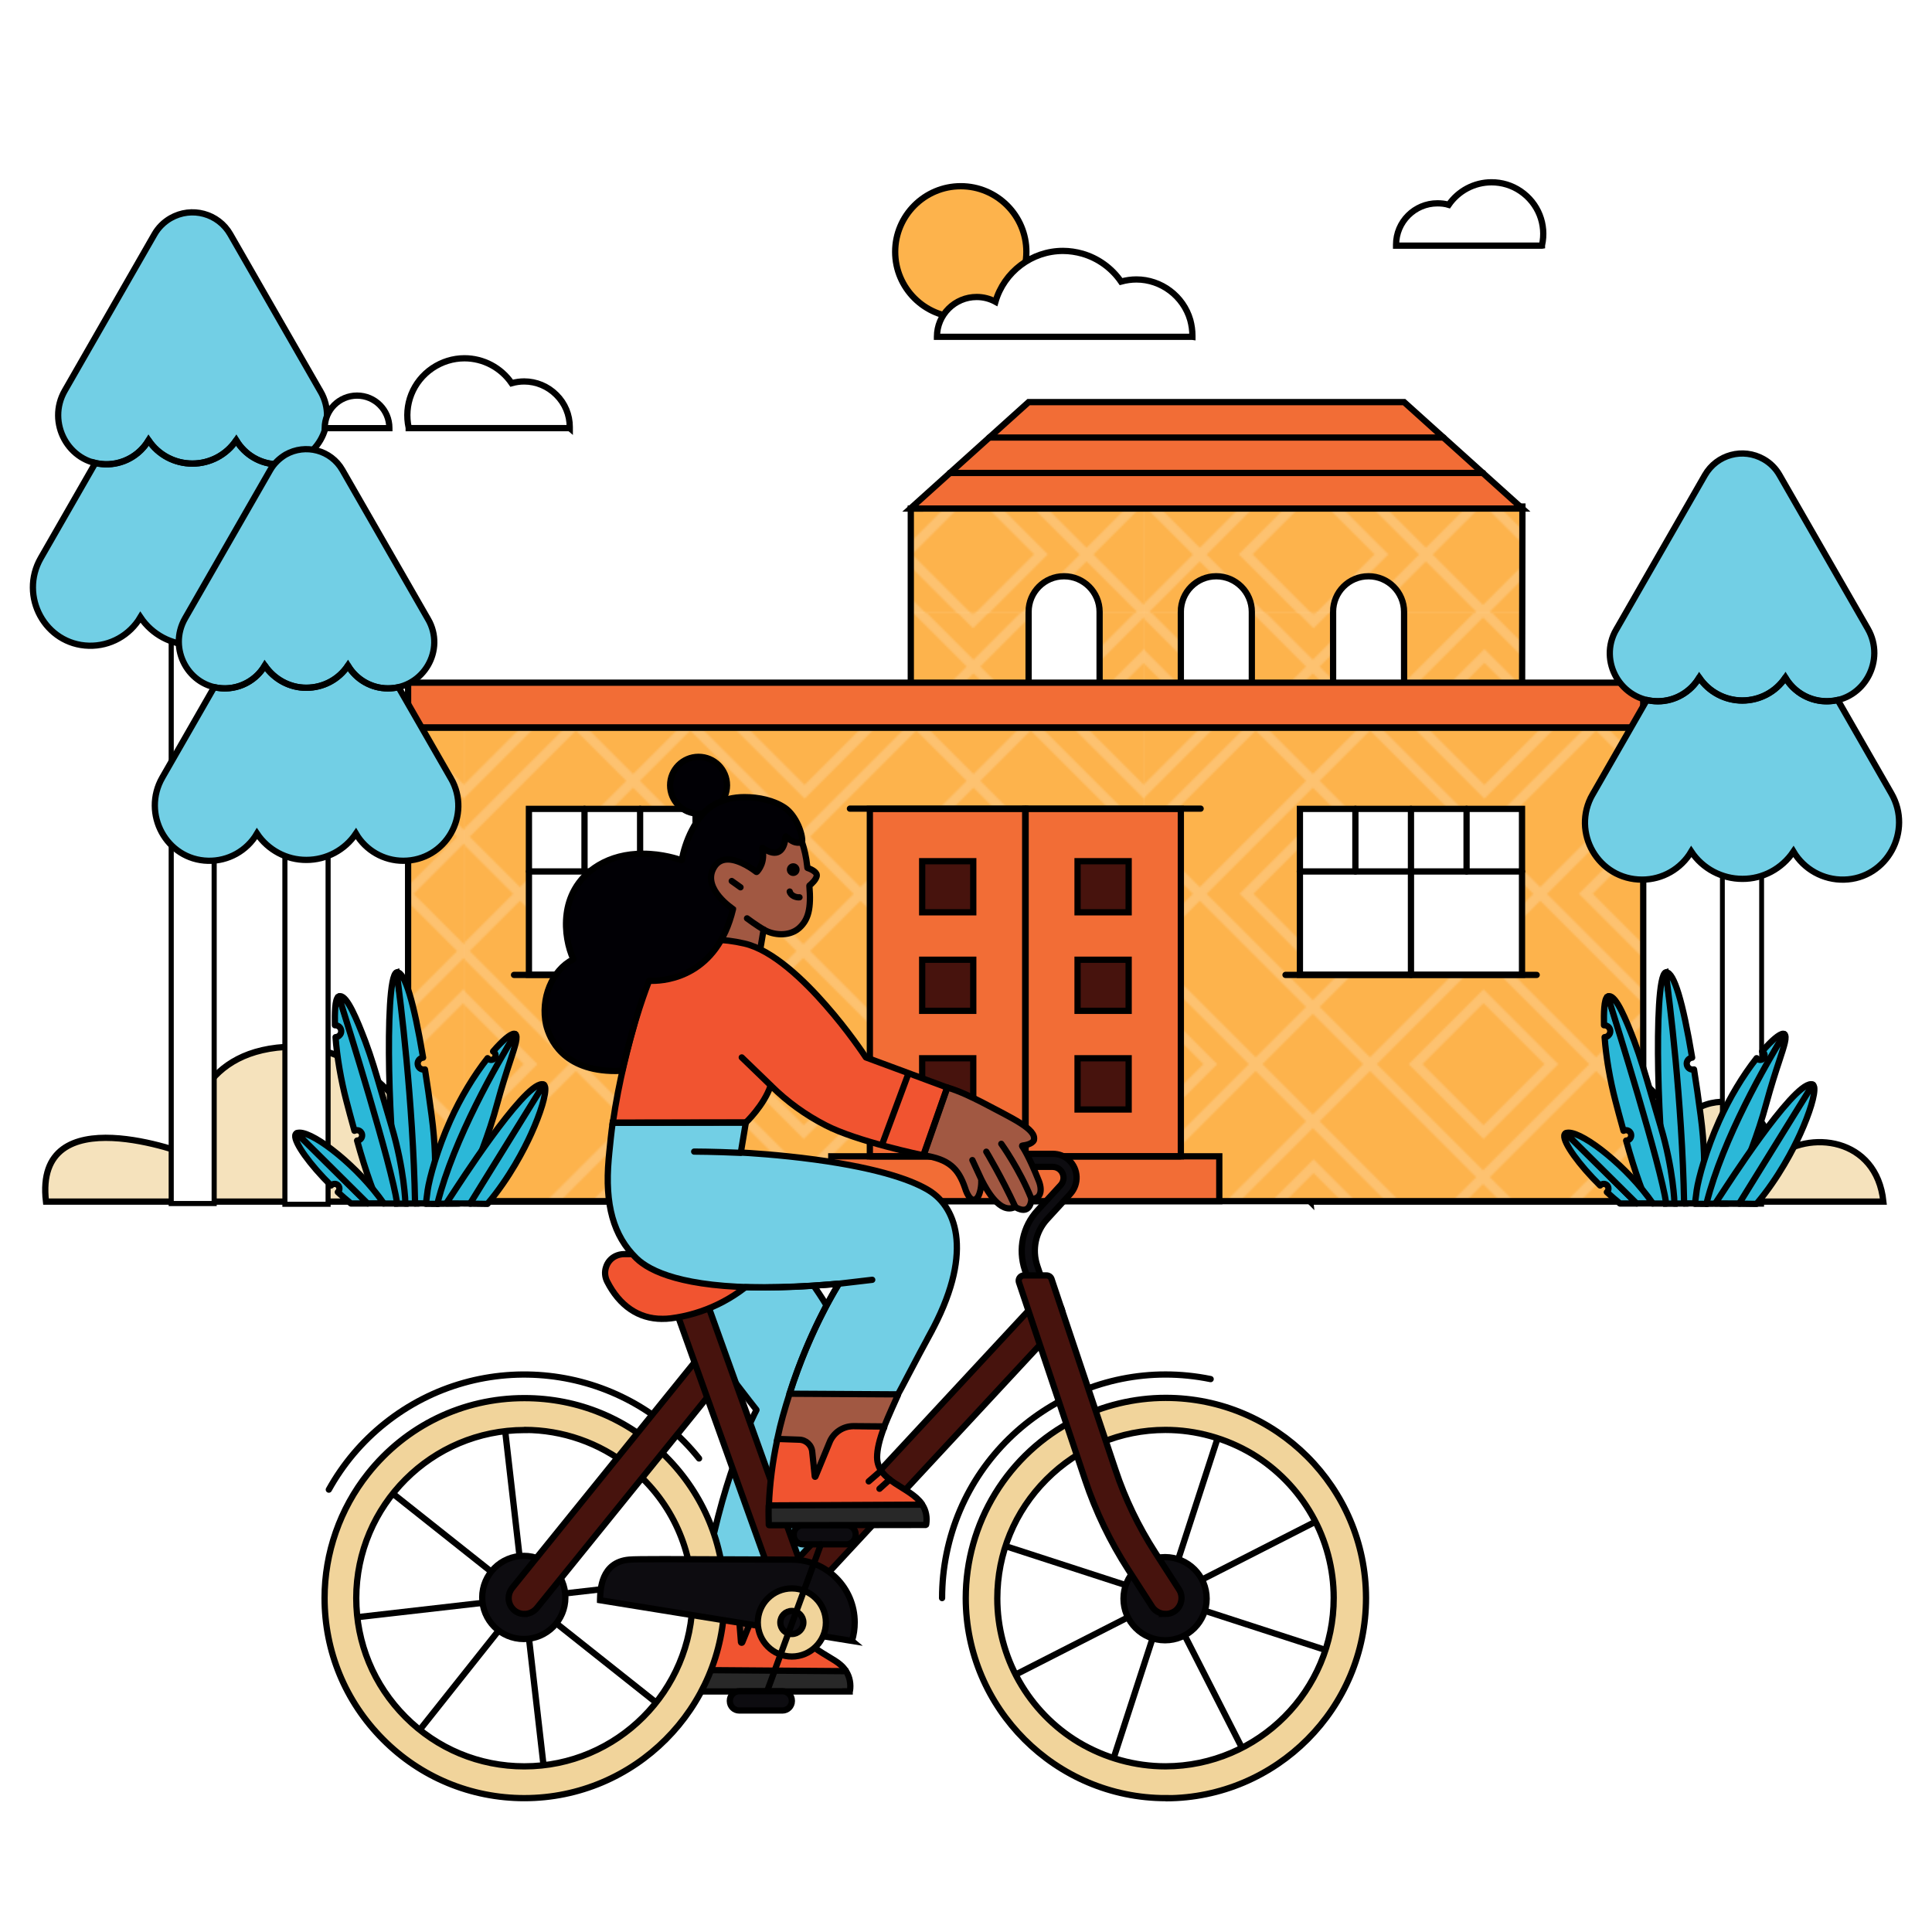 <?xml version="1.0" encoding="UTF-8"?>
<svg xmlns="http://www.w3.org/2000/svg" xmlns:xlink="http://www.w3.org/1999/xlink" id="Layer_1" viewBox="0 0 1080 1080">
  <defs>
    <style>.cls-1,.cls-2{fill:none;}.cls-3{fill:url(#Yellow_Pattern_Swatch_11);}.cls-3,.cls-4,.cls-5,.cls-6,.cls-7,.cls-8,.cls-9,.cls-10,.cls-11,.cls-12,.cls-13,.cls-14,.cls-15,.cls-16,.cls-17,.cls-18,.cls-19,.cls-2,.cls-20{stroke:#000;}.cls-3,.cls-4,.cls-5,.cls-6,.cls-7,.cls-8,.cls-9,.cls-10,.cls-11,.cls-12,.cls-13,.cls-14,.cls-15,.cls-16,.cls-19,.cls-2{stroke-width:3.5px;}.cls-4,.cls-21,.cls-17,.cls-18,.cls-20{fill:#fff;}.cls-5{fill:#f5e2bc;}.cls-6{fill:#f26d36;}.cls-7{fill:#f1d49b;}.cls-8{fill:#f15430;}.cls-9,.cls-22{fill:#fdb34c;}.cls-10{fill:#72cfe5;}.cls-11{fill:#a15842;}.cls-12{fill:#0d0c10;}.cls-13{fill:#282828;}.cls-14{fill:#47130d;}.cls-15,.cls-19{fill:#2bb8d8;}.cls-16{fill:#010005;}.cls-23{opacity:.2;}.cls-17{stroke-width:2.86px;}.cls-18{stroke-width:2.84px;}.cls-19,.cls-2{stroke-linejoin:round;}.cls-2{stroke-linecap:round;}.cls-20{stroke-width:2.7px;}</style>
    <pattern id="Yellow_Pattern_Swatch_11" x="0" y="0" width="379.96" height="379.96" patternTransform="translate(3300 -1177.12)" patternUnits="userSpaceOnUse" viewBox="0 0 379.96 379.96">
      <rect class="cls-1" y="0" width="379.96" height="379.96"></rect>
      <rect class="cls-22" y="0" width="379.96" height="379.96"></rect>
      <g class="cls-23">
        <polygon class="cls-1" points="157.07 350.94 128.05 379.96 184.31 379.96 185.2 379.07 157.07 350.94"></polygon>
        <polygon class="cls-1" points="0 320.27 0 373.97 26.85 347.12 0 320.27"></polygon>
        <polygon class="cls-1" points="2.54 379.07 3.43 379.96 59.69 379.96 30.67 350.94 2.54 379.07"></polygon>
        <polygon class="cls-1" points="94.27 312.89 60.18 346.99 93.15 379.96 95.38 379.96 128.36 346.99 94.27 312.89"></polygon>
        <polygon class="cls-1" points="0 193.88 0 211.53 40.45 251.99 0 292.44 0 310.06 58.09 251.97 0 193.88"></polygon>
        <polygon class="cls-1" points="192.84 379.07 193.73 379.96 249.99 379.96 220.98 350.94 192.84 379.07"></polygon>
        <polygon class="cls-1" points="283.92 312.89 249.83 346.98 282.8 379.96 285.03 379.96 318.01 346.98 283.92 312.89"></polygon>
        <polygon class="cls-1" points="90.05 93.62 61.92 65.49 2.54 124.87 30.67 153 90.05 93.62"></polygon>
        <polygon class="cls-1" points="122 61.67 93.87 33.54 65.74 61.67 93.87 89.8 122 61.67"></polygon>
        <polygon class="cls-1" points="160.89 347.12 189.02 375.25 217.15 347.12 189.02 318.99 160.89 347.12"></polygon>
        <polygon class="cls-1" points="90.05 220.02 30.67 160.64 2.54 188.77 61.92 248.15 90.05 220.02"></polygon>
        <polygon class="cls-1" points="125.82 255.79 97.69 283.92 157.07 343.3 185.2 315.17 125.82 255.79"></polygon>
        <polygon class="cls-1" points="0 129.97 0 183.67 26.85 156.82 0 129.97"></polygon>
        <polygon class="cls-1" points="157.07 153 185.2 124.87 125.82 65.49 97.69 93.62 157.07 153"></polygon>
        <polygon class="cls-1" points="0 3.57 0 20.81 40.94 61.76 0 102.7 0 119.76 58.09 61.67 0 3.57"></polygon>
        <polygon class="cls-1" points="93.87 223.84 65.74 251.97 93.87 280.1 122 251.97 93.87 223.84"></polygon>
        <polygon class="cls-1" points="2.54 315.17 30.67 343.3 90.05 283.92 61.92 255.79 2.54 315.17"></polygon>
        <polygon class="cls-1" points="0 219.26 0 284.71 32.72 251.99 0 219.26"></polygon>
        <polygon class="cls-1" points="223.35 251.99 189.26 217.9 155.17 251.99 189.26 286.08 223.35 251.99"></polygon>
        <path class="cls-1" d="m284.17,216.19l-59.37-59.37,59.37-59.37,59.37,59.37-59.37,59.37Zm-41.59-59.44l41.82,41.82,41.82-41.82-41.82-41.82-41.82,41.82Z"></path>
        <polygon class="cls-1" points="0 28.54 0 94.97 33.21 61.76 0 28.54"></polygon>
        <polygon class="cls-1" points="347.37 153 375.5 124.87 316.13 65.49 288 93.62 347.37 153"></polygon>
        <path class="cls-1" d="m93.87,97.44l59.37,59.37-59.37,59.37-59.37-59.37,59.37-59.37Zm.88,17.49l-41.82,41.82,41.82,41.82,41.82-41.82-41.82-41.82Z"></path>
        <polygon class="cls-1" points="217.15 156.82 189.02 128.69 160.89 156.82 189.02 184.95 217.15 156.82"></polygon>
        <polygon class="cls-1" points="280.35 220.02 220.98 160.64 192.84 188.77 252.22 248.15 280.35 220.02"></polygon>
        <path class="cls-1" d="m189.02,311.34l-59.37-59.37,59.37-59.37,59.37,59.37-59.37,59.37Zm-41.58-59.36l41.82,41.82,41.82-41.82-41.82-41.82-41.82,41.82Z"></path>
        <polygon class="cls-1" points="318.5 156.75 284.41 122.66 250.32 156.75 284.41 190.84 318.5 156.75"></polygon>
        <polygon class="cls-1" points="94.76 190.84 128.85 156.75 94.76 122.66 60.66 156.75 94.76 190.84"></polygon>
        <polygon class="cls-1" points="284.17 287.75 224.8 347.12 257.64 379.96 275.07 379.96 242.1 346.98 283.92 305.16 325.74 346.98 292.76 379.96 310.71 379.96 343.55 347.12 284.17 287.75"></polygon>
        <polygon class="cls-1" points="288 220.02 316.13 248.15 375.5 188.77 347.37 160.64 288 220.02"></polygon>
        <polygon class="cls-1" points="347.37 350.94 318.35 379.96 374.62 379.96 375.5 379.07 347.37 350.94"></polygon>
        <polygon class="cls-1" points="223.84 61.76 189.75 27.67 155.66 61.76 189.75 95.85 223.84 61.76"></polygon>
        <path class="cls-1" d="m189.02,121.04l-59.37-59.37L189.02,2.29l59.37,59.37-59.37,59.37Zm-41.09-59.29l41.82,41.82,41.82-41.82-41.82-41.82-41.82,41.82Z"></path>
        <polygon class="cls-1" points="220.98 153 280.35 93.62 252.22 65.49 192.84 124.87 220.98 153"></polygon>
        <polygon class="cls-1" points="185.2 188.77 157.07 160.64 97.69 220.02 125.82 248.15 185.2 188.77"></polygon>
        <polygon class="cls-1" points="312.3 61.67 284.17 33.54 256.04 61.67 284.17 89.8 312.3 61.67"></polygon>
        <polygon class="cls-1" points="93.87 287.75 34.5 347.12 67.33 379.96 85.42 379.96 52.45 346.99 94.27 305.17 136.09 346.99 103.11 379.96 120.41 379.96 153.25 347.12 93.87 287.75"></polygon>
        <polygon class="cls-1" points="319.95 251.97 379.32 311.34 379.96 310.71 379.96 292.76 378.92 293.81 337.1 251.99 378.92 210.17 379.96 211.21 379.96 193.23 379.32 192.6 319.95 251.97"></polygon>
        <polygon class="cls-1" points="344.83 251.99 378.92 286.08 379.96 285.03 379.96 218.94 378.92 217.9 344.83 251.99"></polygon>
        <polygon class="cls-1" points="351.19 156.82 379.32 184.95 379.96 184.31 379.96 129.32 379.32 128.69 351.19 156.82"></polygon>
        <polygon class="cls-1" points="316.13 255.79 288 283.92 347.37 343.3 375.5 315.17 316.13 255.79"></polygon>
        <polygon class="cls-1" points="284.17 223.84 256.04 251.97 284.17 280.1 312.3 251.97 284.17 223.84"></polygon>
        <polygon class="cls-1" points="310.06 0 292.26 0 283.92 8.34 275.58 0 258.28 0 284.17 25.89 310.06 0"></polygon>
        <polygon class="cls-1" points="316.13 57.85 373.97 0 317.71 0 288 29.72 316.13 57.85"></polygon>
        <polygon class="cls-1" points="345.32 61.76 379.41 95.85 379.96 95.29 379.96 28.22 379.41 27.66 345.32 61.76"></polygon>
        <polygon class="cls-1" points="319.95 61.67 379.32 121.04 379.96 120.41 379.96 103.02 379.41 103.57 337.59 61.76 379.41 19.94 379.96 20.49 379.96 2.93 379.32 2.29 319.95 61.67"></polygon>
        <polygon class="cls-1" points="284.53 0 283.31 0 283.92 .61 284.53 0"></polygon>
        <polygon class="cls-1" points="192.84 315.17 220.98 343.3 280.35 283.92 252.22 255.79 192.84 315.17"></polygon>
        <polygon class="cls-1" points="280.35 29.72 250.63 0 194.37 0 252.22 57.85 280.35 29.72"></polygon>
        <polygon class="cls-1" points="90.05 29.72 60.33 0 4.07 0 61.92 57.85 90.05 29.72"></polygon>
        <polygon class="cls-1" points="351.19 347.12 379.32 375.25 379.96 374.62 379.96 319.63 379.32 318.99 351.19 347.12"></polygon>
        <polygon class="cls-1" points="94.88 0 93.65 0 94.27 .61 94.88 0"></polygon>
        <polygon class="cls-1" points="119.76 0 102.61 0 94.27 8.34 85.92 0 67.98 0 93.87 25.89 119.76 0"></polygon>
        <polygon class="cls-1" points="125.82 57.85 183.67 0 127.41 0 97.69 29.72 125.82 57.85"></polygon>
        <path class="cls-21" d="m379.96,379.96h-5.34l.88-.88-28.13-28.13-29.02,29.02h-7.65l32.84-32.84-59.37-59.37-59.37,59.37,32.84,32.84h-7.65l-29.02-29.02-28.13,28.13.88.88h-9.41l.88-.88-28.13-28.13-29.02,29.02h-7.65l32.84-32.84-59.37-59.37-59.37,59.37,32.84,32.84h-7.65l-29.02-29.02-28.13,28.13.88.88H0v-5.99l26.85-26.85L0,320.27v-10.21l58.09-58.09L0,193.88v-10.21l26.85-26.85L0,129.97v-10.2l58.09-58.09L0,3.57V0h4.07l57.85,57.85,28.13-28.13L60.33,0h7.65l25.89,25.89L119.76,0h7.65l-29.72,29.72,28.13,28.13L183.67,0h10.7l57.85,57.85,28.13-28.13L250.63,0h7.65l25.89,25.89L310.06,0h7.65l-29.72,29.72,28.13,28.13L373.97,0h5.99v2.93l-.64-.64-59.37,59.37,59.37,59.37.64-.64v8.92l-.64-.64-28.13,28.13,28.13,28.13.64-.64v8.92l-.64-.64-59.37,59.37,59.37,59.37.64-.64v8.92l-.64-.64-28.13,28.13,28.13,28.13.64-.64v5.34Zm-32.59-219.32l-59.37,59.37,28.13,28.13,59.37-59.37-28.13-28.13Zm-249.68,59.37l28.13,28.13,59.37-59.37-28.13-28.13-59.37,59.37Zm55.55-63.2l-59.37-59.37-59.37,59.37,59.37,59.37,59.37-59.37Zm35.78,28.13l28.13-28.13-28.13-28.13-28.13,28.13,28.13,28.13Zm-59.37,67.02l59.37,59.37,59.37-59.37-59.37-59.37-59.37,59.37Zm122.57-3.82l28.13-28.13-59.37-59.37-28.13,28.13,59.37,59.37Zm31.95-31.95l59.37-59.37-59.37-59.37-59.37,59.37,59.37,59.37Zm3.82-122.57l59.37,59.37,28.13-28.13-59.37-59.37-28.13,28.13Zm-31.95-31.95l28.13,28.13,28.13-28.13-28.13-28.13-28.13,28.13Zm-63.2,63.2l28.13,28.13,59.37-59.37-28.13-28.13-59.37,59.37Zm-63.2-63.2l59.37,59.37,59.37-59.37L189.02,2.29l-59.37,59.37Zm-3.82,3.82l-28.13,28.13,59.37,59.37,28.13-28.13-59.37-59.37Zm-60.08-3.82l28.13,28.13,28.13-28.13-28.13-28.13-28.13,28.13Zm-35.07,91.33l59.37-59.37-28.13-28.13L2.54,124.87l28.13,28.13Zm31.24,95.15l28.13-28.13-59.37-59.37-28.13,28.13,59.37,59.37Zm28.13,35.78l-28.13-28.13L2.54,315.17l28.13,28.13,59.37-59.37Zm31.95-31.95l-28.13-28.13-28.13,28.13,28.13,28.13,28.13-28.13Zm63.2,63.2l-59.37-59.37-28.13,28.13,59.37,59.37,28.13-28.13Zm31.95,31.95l-28.13-28.13-28.13,28.13,28.13,28.13,28.13-28.13Zm63.2-63.2l-28.13-28.13-59.37,59.37,28.13,28.13,59.37-59.37Zm31.95-31.95l-28.13-28.13-28.13,28.13,28.13,28.13,28.13-28.13Zm35.07,91.33l28.13-28.13-59.37-59.37-28.13,28.13,59.37,59.37Z"></path>
        <polygon class="cls-21" points="102.61 0 94.88 0 94.27 .61 93.65 0 85.92 0 94.27 8.34 102.61 0"></polygon>
        <polygon class="cls-21" points="292.26 0 284.53 0 283.92 .61 283.31 0 275.58 0 283.92 8.34 292.26 0"></polygon>
        <polygon class="cls-21" points="94.27 305.17 52.45 346.99 85.42 379.96 93.15 379.96 60.18 346.99 94.27 312.89 128.36 346.99 95.38 379.96 103.11 379.96 136.09 346.99 94.27 305.17"></polygon>
        <polygon class="cls-21" points="283.92 305.16 242.1 346.98 275.07 379.96 282.8 379.96 249.83 346.98 283.92 312.89 318.01 346.98 285.03 379.96 292.76 379.96 325.74 346.98 283.92 305.16"></polygon>
        <path class="cls-21" d="m52.94,156.75l41.82-41.82,41.82,41.82-41.82,41.82-41.82-41.82Zm41.82-34.09l-34.09,34.09,34.09,34.09,34.09-34.09-34.09-34.09Z"></path>
        <path class="cls-21" d="m284.41,198.57l-41.82-41.82,41.82-41.82,41.82,41.82-41.82,41.82Zm-34.09-41.82l34.09,34.09,34.09-34.09-34.09-34.09-34.09,34.09Z"></path>
        <polygon class="cls-21" points="0 211.53 0 219.26 32.72 251.99 0 284.71 0 292.44 40.45 251.99 0 211.53"></polygon>
        <path class="cls-21" d="m189.26,293.81l-41.82-41.82,41.82-41.82,41.82,41.82-41.82,41.82Zm-34.09-41.82l34.09,34.09,34.09-34.09-34.09-34.09-34.09,34.09Z"></path>
        <polygon class="cls-21" points="337.1 251.99 378.92 293.81 379.96 292.76 379.96 285.03 378.92 286.08 344.83 251.99 378.92 217.9 379.96 218.94 379.96 211.21 378.92 210.17 337.1 251.99"></polygon>
        <polygon class="cls-21" points="0 20.81 0 28.54 33.21 61.76 0 94.97 0 102.7 40.94 61.76 0 20.81"></polygon>
        <path class="cls-21" d="m189.75,103.58l-41.82-41.82,41.82-41.82,41.82,41.82-41.82,41.82Zm-34.09-41.82l34.09,34.09,34.09-34.09-34.09-34.09-34.09,34.09Z"></path>
        <polygon class="cls-21" points="337.59 61.76 379.41 103.57 379.96 103.02 379.96 95.29 379.41 95.85 345.32 61.76 379.41 27.66 379.96 28.22 379.96 20.49 379.41 19.94 337.59 61.76"></polygon>
      </g>
    </pattern>
  </defs>
  <path class="cls-5" d="m732.42,671.71c-7.03-59.9,79.61-26.23,79.61-26.23-1-19.97,7.17-59.71,58.57-60.38,41.37-.53,68.17,43.04,68.17,43.04,11.63-14.57,29.8-14.8,39.54-7.53,12.23,9.13,13.63,26.67,13.63,26.67,19.1-15.97,57.14-11.54,60.88,24.43h-320.4Z"></path>
  <path class="cls-5" d="m25.7,671.71c-7.03-59.9,79.61-26.23,79.61-26.23-1-19.97,7.17-59.71,58.57-60.38,41.37-.53,68.17,43.04,68.17,43.04,11.63-14.57,29.8-14.8,39.54-7.53,12.23,9.13,13.63,26.67,13.63,26.67,19.1-15.97,57.14-11.54,60.88,24.43H25.7Z"></path>
  <path class="cls-17" d="m119.72,323.18h-24.01v349.6h24.01v-349.6Z"></path>
  <path class="cls-10" d="m192.64,312.54l-59.91-104.35c-11.2-19.46-39.26-19.46-50.39,0l-59.56,103.79c-12.18,21.28,2.38,48.36,26.95,48.99,11.83.28,22.75-5.81,28.77-15.96,6.51,9.73,17.43,15.54,29.05,15.47,11.62,0,22.61-5.81,29.05-15.47,5.81,9.87,16.45,15.96,27.93,15.96,24.92,0,40.59-26.88,28.14-48.43Z"></path>
  <path class="cls-10" d="m179.14,218.76l-50.39-87.77c-6.72-11.76-21.63-15.75-33.38-9.03-3.78,2.17-6.93,5.32-9.03,9.03l-50.11,87.35c-10.29,17.85,1.96,40.73,22.61,41.22,9.87.28,19.18-4.9,24.22-13.44,5.46,8.19,14.63,13.02,24.5,13.02s19.04-4.9,24.5-13.02c4.9,8.26,13.79,13.44,23.45,13.44,21,0,34.08-22.61,23.66-40.8Z"></path>
  <path class="cls-2" d="m51.55,258.3c12.04,3.71,25.06-1.4,31.5-12.18,5.46,8.19,14.63,13.02,24.5,13.02s19.04-4.9,24.5-13.02c4.9,8.26,13.79,13.44,23.45,13.44,2.17,0,4.2-.21,6.3-.7"></path>
  <path class="cls-9" d="m537.08,177.43c20.23,0,36.67-16.45,36.67-36.67s-16.45-36.67-36.67-36.67-36.67,16.45-36.67,36.67c0,20.23,16.45,36.67,36.67,36.67Z"></path>
  <path class="cls-4" d="m666.56,188.28v-.7c0-2.94-.42-5.81-1.19-8.68-3.85-13.37-16.24-22.68-30.1-22.68-2.94,0-5.74.42-8.61,1.19-5.18-7.56-12.88-13.09-21.63-15.61-3.5-.98-7.14-1.54-10.85-1.54-17.36,0-32.89,11.69-37.72,28.42-3.22-1.75-6.79-2.66-10.5-2.66-12.25,0-22.19,9.94-22.19,22.19v.07h142.78Z"></path>
  <path class="cls-4" d="m318.5,239.34v-.63c0-6.79-2.66-13.23-7.49-17.99-4.76-4.76-11.2-7.49-17.99-7.49-2.38,0-4.76.35-7,.98-5.95-8.68-15.82-13.93-26.39-13.93-6.44,0-12.6,1.96-17.92,5.53-10.92,7.42-16.1,20.51-13.23,33.38v.14h90.01Z"></path>
  <path class="cls-4" d="m217.65,239.34v-.14c0-9.94-8.05-18.06-18.06-18.06s-18.06,8.12-18.06,18.06v.14h36.11Z"></path>
  <path class="cls-4" d="m861.97,137.32v-.14c2.66-11.69-2.1-23.59-11.97-30.31-4.83-3.29-10.43-4.97-16.24-4.97-9.59,0-18.55,4.76-23.94,12.6-2.03-.63-4.2-.84-6.3-.84-12.74,0-23.1,10.36-23.1,23.1v.56h81.54Z"></path>
  <path class="cls-3" d="m509.14,406.75h341.69l.21-123.6-341.9,1.12v122.48Z"></path>
  <path class="cls-4" d="m575,342.01v64.74h39.68v-64.74c0-10.92-8.89-19.88-19.88-19.88s-19.81,8.89-19.81,19.88Z"></path>
  <path class="cls-4" d="m660.1,342.01v64.74h39.68v-64.74c0-10.92-8.89-19.88-19.88-19.88s-19.81,8.89-19.81,19.88Z"></path>
  <path class="cls-4" d="m745.21,342.01v64.74h39.68v-64.74c0-10.92-8.89-19.88-19.88-19.88s-19.81,8.89-19.81,19.88Z"></path>
  <path class="cls-6" d="m508.93,284.27l66.07-59.49h209.9l66.07,59.49h-342.04Z"></path>
  <path class="cls-3" d="m918.57,671.45H228.13v-282.83h690.44v282.83Z"></path>
  <path class="cls-4" d="m419.83,544.91h-124.16v-92.74h124.16v92.74Z"></path>
  <path class="cls-6" d="m918.57,406.68H228.13v-25.06h690.44v25.06Z"></path>
  <path class="cls-6" d="m681.59,671.45h-216.9v-25.06h216.9v25.06Z"></path>
  <path class="cls-6" d="m573.18,646.39h-86.93v-194.22h86.93v194.22h0Z"></path>
  <path class="cls-14" d="m544.06,509.98h-28.56v-28.56h28.56v28.56Z"></path>
  <path class="cls-14" d="m544.06,565.06h-28.56v-28.56h28.56v28.56Z"></path>
  <path class="cls-14" d="m544.06,620.21h-28.56v-28.63h28.56v28.63Z"></path>
  <path class="cls-6" d="m660.1,646.39h-86.93v-194.22h86.93v194.22Z"></path>
  <path class="cls-14" d="m630.92,509.98h-28.56v-28.56h28.56v28.56Z"></path>
  <path class="cls-14" d="m630.92,565.06h-28.56v-28.56h28.56v28.56Z"></path>
  <path class="cls-14" d="m630.92,620.21h-28.56v-28.63h28.56v28.63Z"></path>
  <path class="cls-2" d="m419.97,487.16h-124.23"></path>
  <path class="cls-2" d="m357.82,544.98v-92.81"></path>
  <path class="cls-2" d="m388.82,487.16v-34.99"></path>
  <path class="cls-2" d="m326.74,487.16v-34.99"></path>
  <path class="cls-2" d="m573.32,646.39v-194.22"></path>
  <path class="cls-2" d="m918.57,406.75H228.13"></path>
  <path class="cls-2" d="m851.03,284.27h-342.11"></path>
  <path class="cls-2" d="m427.81,544.98h-140.47"></path>
  <path class="cls-2" d="m659.82,646.39h-173.29"></path>
  <path class="cls-2" d="m671.16,452.03h-196.04"></path>
  <path class="cls-2" d="m829.06,264.39h-298.15"></path>
  <path class="cls-2" d="m806.94,244.58h-253.92"></path>
  <path class="cls-4" d="m850.82,544.91h-124.16v-92.74h124.16v92.74Z"></path>
  <path class="cls-2" d="m850.82,487.16h-124.23"></path>
  <path class="cls-2" d="m788.74,544.98v-92.81"></path>
  <path class="cls-2" d="m819.82,487.16v-34.99"></path>
  <path class="cls-2" d="m757.67,487.16v-34.99"></path>
  <path class="cls-2" d="m859.01,544.98h-140.4"></path>
  <path class="cls-20" d="m962.82,430.4h21.94v242.79h-21.94v-242.79Z"></path>
  <path class="cls-10" d="m890.3,444.05l58.86-102.6c10.99-19.18,38.63-19.18,49.55,0l58.58,102.11c11.97,20.86-2.31,47.59-26.46,48.15-11.62.28-22.4-5.74-28.28-15.68-6.44,9.59-17.15,15.33-28.56,15.26-11.48,0-22.26-5.74-28.56-15.26-5.74,9.73-16.17,15.68-27.44,15.68-24.57.07-39.89-26.39-27.72-47.66Z"></path>
  <path class="cls-10" d="m903.52,351.88l49.55-86.3c6.65-11.55,21.28-15.47,32.82-8.89,3.71,2.1,6.79,5.18,8.89,8.89l49.34,85.88c10.08,17.57-1.96,40.03-22.26,40.59-9.73.28-18.83-4.83-23.8-13.23-5.32,8.05-14.42,12.81-24.08,12.81s-18.69-4.83-24.08-12.81c-4.83,8.12-13.58,13.23-23.1,13.23-20.65-.07-33.59-22.33-23.31-40.17Z"></path>
  <path class="cls-2" d="m1027.55,391.21c-11.55,2.8-23.52-2.24-29.54-12.46-5.39,8.05-14.42,12.81-24.08,12.81s-18.69-4.83-24.08-12.81c-4.83,8.12-13.58,13.23-23.1,13.23-2.1,0-4.13-.21-6.16-.7"></path>
  <path class="cls-18" d="m183.41,389.08h-24.15v284.12h24.15v-284.12Z"></path>
  <path class="cls-10" d="m252.06,435.13l-56.9-99.03c-10.57-18.48-37.3-18.48-47.87,0l-56.55,98.54c-11.62,20.23,2.24,45.98,25.55,46.54,11.2.28,21.7-5.53,27.37-15.19,6.16,9.17,16.52,14.77,27.65,14.7,11.13,0,21.49-5.53,27.65-14.7,5.53,9.45,15.61,15.19,26.46,15.19,23.66,0,38.42-25.48,26.67-46.05Z"></path>
  <path class="cls-10" d="m239.26,346.1l-47.87-83.36c-6.37-11.13-20.58-14.91-31.71-8.61-3.5,2.1-6.58,5.04-8.61,8.61l-47.59,82.87c-9.8,17.01,1.89,38.63,21.49,39.19,9.45.21,18.27-4.62,23.03-12.74,5.25,7.7,13.93,12.46,23.24,12.39,9.38,0,18.06-4.62,23.24-12.39,4.62,7.84,13.16,12.74,22.33,12.74,19.88,0,32.41-21.49,22.47-38.7Z"></path>
  <path class="cls-2" d="m119.72,384.11c11.06,2.66,22.54-2.31,28.35-12.04,5.25,7.7,13.93,12.46,23.24,12.39,9.38,0,18.13-4.62,23.24-12.39,4.62,7.84,13.16,12.74,22.26,12.74,1.96,0,4.06-.21,5.95-.63"></path>
  <path class="cls-15" d="m223.42,672.15c-3.29-14.21-5.39-47.59-5.88-73.7-.49-25.69.35-53.54,4.2-54.87,2.1,15.82,11.55,71.88,14.49,128.71l-2.38.49h-7.28l-3.15-.63Z"></path>
  <path class="cls-19" d="m232.03,672.78c-1.12-57.39-8.19-113.38-10.29-129.2.07-.07.21-.07.28-.07,4.34.14,9.24,16.24,14.49,47.73-.14,0-.28.07-.42.07-1.82.42-2.94,2.24-2.52,3.99.35,1.54,1.68,2.59,3.22,2.59.28,0,.49-.07.77-.07,1.26,7.84,2.45,16.24,3.71,25.76,2.17,16.17,2.17,28.84,1.82,36.67-.35,8.47-1.96,11.41-4.9,12.53l-2.59-.07h-3.57v.07Z"></path>
  <path class="cls-19" d="m211.66,671.59c-1.26-.14-7.35-16.87-12.04-34.01.49,0,.98-.14,1.33-.35,1.4-.77,1.89-2.59,1.12-3.99-.49-.91-1.47-1.47-2.52-1.47-.49,0-.98.14-1.4.35-1.96-7.14-3.5-12.67-4.55-16.87-2.94-11.2-5.25-24.43-6.02-35.48.91-.07,1.75-.42,2.31-1.12.63-.63.91-1.54.84-2.38-.07-1.75-1.54-3.15-3.36-3.15h-.14c-.14-6.72,0-14.56,1.89-15.89.14-.07.21-.14.35-.21,5.25,15.47,30.03,94.35,33.03,115.62l-.49.14h-7.7l-2.66-1.19Z"></path>
  <path class="cls-15" d="m222.02,672.78c-3.08-21.42-27.72-100.15-32.61-115.76.21-.14.49-.14.77-.14,3.92,0,9.24,12.74,14,25.2,3.43,9.17,5.81,17.22,9.73,30.66,1.47,4.9,3.08,10.5,5.04,17.08,7.14,24.01,7.7,42.83,7.7,43.04h-4.62v-.07h0Z"></path>
  <path class="cls-19" d="m196.2,672.78c-2.45-1.96-4.9-4.13-7.35-6.37.07-.07.14-.21.28-.28.91-1.12.77-2.8-.35-3.71-.49-.42-1.05-.63-1.68-.63-.77,0-1.54.35-2.03.91-11.76-11.55-20.51-23.8-20.02-27.93.07-.56.28-.98.7-1.19.07-.07.14-.07.21-.07l39.61,39.26h-9.38Z"></path>
  <path class="cls-19" d="m205.23,672.5l-39.33-39.05c.42-.21.91-.28,1.54-.28,8.68,0,32.96,19.18,47.1,39.54h-9.03v-.07l-.28-.14Z"></path>
  <path class="cls-19" d="m239.03,665.5c1.05-7,5.39-22.96,12.67-39.12,5.67-12.6,13.02-24.92,20.86-34.85.21.28.56.49.84.7.35.14.77.28,1.12.28.98,0,1.82-.56,2.24-1.4.28-.63.35-1.26.14-1.89s-.63-1.12-1.26-1.47c5.25-6.09,9.73-9.87,11.76-9.87.21,0,.35.07.56.14.07.07.14.07.21.14-10.01,16.31-33.38,58.3-41.92,94.14l-1.47.7-6.72-.07.98-7.42Z"></path>
  <path class="cls-19" d="m244.56,672.64c9.17-36.32,33.45-78.25,43.46-94.56,1.75,1.26.07,6.23-2.87,15.19-2.03,6.09-4.48,13.72-7.14,23.45-4.69,17.57-11.62,34.57-16.66,45.77-.42-.21-.84-.28-1.33-.28-1.26,0-2.38.7-2.87,1.82-.35.77-.42,1.68-.07,2.45.28.84.91,1.47,1.68,1.82-1.33,2.8-2.17,4.48-2.17,4.48l-12.04.14v-.28h0Z"></path>
  <path class="cls-19" d="m253.52,666.55c.98-1.4,38.7-60.47,49.48-60.47.35,0,.7.07.98.21l-37.93,64.95-2.94,1.54-13.65-.07,4.06-6.16Z"></path>
  <path class="cls-19" d="m303.91,606.36l.14.07c.35.21.56.7.7,1.33.63,3.92-2.52,14.42-7.84,26.11-3.78,8.33-12.04,24.5-24.43,39.12l-9.73-.14,41.15-66.49Z"></path>
  <path class="cls-15" d="m932.83,672.15c-3.29-14.21-5.39-47.59-5.88-73.7-.49-25.69.35-53.54,4.2-54.87,2.1,15.82,11.55,71.88,14.49,128.71l-2.38.49h-7.28l-3.15-.63Z"></path>
  <path class="cls-19" d="m941.44,672.78c-1.12-57.39-8.19-113.38-10.29-129.2.07-.07.21-.07.28-.07,4.34.14,9.24,16.24,14.49,47.73-.14,0-.28.07-.42.07-1.82.42-2.94,2.24-2.52,3.99.35,1.54,1.68,2.59,3.22,2.59.28,0,.49-.07.77-.07,1.26,7.84,2.45,16.24,3.71,25.76,2.17,16.17,2.17,28.84,1.82,36.67-.35,8.47-1.96,11.41-4.9,12.53l-2.59-.07h-3.57v.07Z"></path>
  <path class="cls-19" d="m921.07,671.59c-1.26-.14-7.35-16.87-12.04-34.01.49,0,.98-.14,1.33-.35,1.4-.77,1.89-2.59,1.12-3.99-.49-.91-1.47-1.47-2.52-1.47-.49,0-.98.14-1.4.35-1.96-7.14-3.5-12.67-4.55-16.87-2.94-11.2-5.25-24.43-6.02-35.48.91-.07,1.75-.42,2.31-1.12.63-.63.91-1.54.84-2.38-.07-1.75-1.54-3.15-3.36-3.15h-.14c-.14-6.72,0-14.56,1.89-15.89.14-.07.21-.14.35-.21,5.25,15.47,30.03,94.35,33.03,115.62l-.49.14h-7.7l-2.66-1.19Z"></path>
  <path class="cls-15" d="m931.43,672.78c-3.08-21.42-27.72-100.15-32.61-115.76.21-.14.49-.14.77-.14,3.92,0,9.24,12.74,14,25.2,3.43,9.17,5.81,17.22,9.73,30.66,1.47,4.9,3.08,10.5,5.04,17.08,7.14,24.01,7.7,42.83,7.7,43.04h-4.62v-.07h0Z"></path>
  <path class="cls-19" d="m905.6,672.78c-2.45-1.96-4.9-4.13-7.35-6.37.07-.07.14-.21.28-.28.91-1.12.77-2.8-.35-3.71-.49-.42-1.05-.63-1.68-.63-.77,0-1.54.35-2.03.91-11.76-11.55-20.51-23.8-20.02-27.93.07-.56.28-.98.7-1.19.07-.07.14-.07.21-.07l39.61,39.26h-9.38Z"></path>
  <path class="cls-19" d="m914.63,672.5l-39.33-39.05c.42-.21.91-.28,1.54-.28,8.68,0,32.96,19.18,47.1,39.54h-9.03v-.07l-.28-.14Z"></path>
  <path class="cls-19" d="m948.44,665.5c1.05-7,5.39-22.96,12.67-39.12,5.67-12.6,13.02-24.92,20.86-34.85.21.28.56.49.84.7.35.14.77.28,1.12.28.98,0,1.82-.56,2.24-1.4.28-.63.35-1.26.14-1.89s-.63-1.12-1.26-1.47c5.25-6.09,9.73-9.87,11.76-9.87.21,0,.35.07.56.14.07.07.14.07.21.14-10.01,16.31-33.38,58.3-41.92,94.14l-1.47.7-6.72-.07.98-7.42Z"></path>
  <path class="cls-19" d="m953.96,672.64c9.17-36.32,33.45-78.25,43.46-94.56,1.75,1.26.07,6.23-2.87,15.19-2.03,6.09-4.48,13.72-7.14,23.45-4.69,17.57-11.62,34.57-16.66,45.77-.42-.21-.84-.28-1.33-.28-1.26,0-2.38.7-2.87,1.82-.35.77-.42,1.68-.07,2.45.28.84.91,1.47,1.68,1.82-1.33,2.8-2.17,4.48-2.17,4.48l-12.04.14v-.28h0Z"></path>
  <path class="cls-19" d="m962.92,666.55c.98-1.4,38.7-60.47,49.48-60.47.35,0,.7.07.98.21l-37.93,64.95-2.94,1.54-13.65-.07,4.06-6.16Z"></path>
  <path class="cls-19" d="m1013.32,606.36l.14.07c.35.21.56.7.7,1.33.63,3.92-2.52,14.42-7.84,26.11-3.78,8.33-12.04,24.5-24.43,39.12l-9.73-.14,41.15-66.49Z"></path>
  <path class="cls-10" d="m454.61,877.02c3.15-10.29,7.07-20.86,10.78-31.08,7.91-21.63,15.33-42.06,16.52-58.58.91-13.37-5.6-33.1-17.85-54.24-10.64-18.34-23.8-34.29-32.61-39.68-.14-.07-14.49-8.61-31.29-17.01-15.54-7.77-36.39-17.01-47.59-17.01-3.5,0-5.95.91-7.21,2.66-1.4,1.96-1.47,5.04-.14,9.17,5.46,16.66,26.25,47.52,42.83,70.55,17.01,23.73,33.1,44.16,34.78,46.26.07.07.07.14,0,.21-.7,1.33-5.04,9.8-10.22,23.73-5.25,14.07-12.53,36.74-17.5,64.95v.14l59.49-.07Z"></path>
  <path class="cls-11" d="m422.42,900.05c2.24-5.46,7.49-9.03,13.37-9.03h14.91l.14-.49c1.05-4.34,2.24-8.75,3.78-13.65l.28-.98h-59.49c-.07,0-.14.07-.21.14l-.14.77c-1.26,7.14-2.31,14.42-3.15,21.7v.14h13.58c3.92,0,7.21,3.01,7.49,6.93l1.19,14.28.28.07,7.98-19.88Z"></path>
  <path class="cls-8" d="m472.67,934.27c.14-.07.21-.21.14-.28-.84-1.26-1.75-2.31-2.8-3.22-1.75-1.61-4.48-3.22-7.28-4.9-7.14-4.27-16.03-9.66-15.05-18.06.7-5.6,1.75-11.69,3.15-17.22l.07-.49-15.05.77c-6.02,0-11.41,3.64-13.65,9.24l-7.28,17.99c-.14.35-.63.28-.7-.07l-.98-12.25c-.35-3.99-3.78-7.14-7.77-7.14l-13.37-.77c-.07,0-.14.07-.14.14l-.28,2.45c-1.4,11.83-2.03,21.28-2.31,33.03,0,.07.07.14.07.21l2.1,1.26h.07l67.68,3.57h.07l13.3-4.27Z"></path>
  <path class="cls-13" d="m474.91,945.47c.07,0,.21-.07.21-.14.63-3.85-.07-7.84-2.17-11.13l-83.36-.63c-.14,0-.21.07-.21.21,0,1.26-.21,8.05-.14,11.55,0,.14.07.21.21.21h85.53v-.07h-.07Z"></path>
  <path class="cls-2" d="m447.61,909.64l-9.87,3.29"></path>
  <path class="cls-2" d="m449.71,915.66l-7.42,7.35"></path>
  <path class="cls-2" d="m390.78,815.29c-43.11-53.89-121.78-62.64-175.67-19.6-12.74,10.15-23.38,22.75-31.29,37.02"></path>
  <path class="cls-2" d="m355.23,815.22l-124.16,156.29"></path>
  <path class="cls-2" d="m371.33,955.34l-156.29-124.02"></path>
  <path class="cls-2" d="m392.25,881.99l-198.21,22.68"></path>
  <path class="cls-2" d="m304.49,992.5l-22.75-198.28"></path>
  <path class="cls-7" d="m293.15,1005.17c61.59,0,111.7-50.11,111.84-111.77,0-29.89-11.62-57.95-32.68-79.09-21.07-21.14-49.13-32.75-79.02-32.75h-.28c-34.22,0-66.07,15.4-87.35,42.27-15.61,19.67-24.22,44.3-24.22,69.43,0,29.89,11.62,57.95,32.68,79.09,21,21.14,49.06,32.82,79.02,32.82Zm.14-205.84c21.14,0,41.78,7.21,58.3,20.37,22.61,17.99,35.55,44.79,35.55,73.7-.07,51.79-42.2,94-94,94h-.07c-25.13,0-48.71-9.8-66.42-27.58-17.71-17.78-27.51-41.36-27.51-66.49.07-51.79,42.2-93.93,94.07-93.93h.07v-.07Z"></path>
  <path class="cls-12" d="m292.8,916.22c-12.88,0-23.24-10.43-23.24-23.24s10.43-23.24,23.24-23.24,23.24,10.43,23.24,23.24-10.36,23.24-23.24,23.24Z"></path>
  <path class="cls-2" d="m740.45,848.05l-177.77,90.64"></path>
  <path class="cls-2" d="m696.92,982.29l-90.57-177.84"></path>
  <path class="cls-2" d="m746.47,924.12l-189.81-61.59"></path>
  <path class="cls-2" d="m620.77,988.23l61.66-189.74"></path>
  <path class="cls-7" d="m651.84,1005.24c61.66-.07,111.84-50.32,111.77-112.05-.07-61.59-50.25-111.77-111.91-111.77h-.14c-17.5,0-35.06,4.27-50.67,12.18-18.41,9.38-33.8,23.66-44.58,41.29-10.78,17.64-16.45,37.86-16.45,58.51.07,61.59,50.25,111.77,111.84,111.77-.07.07.14.07.14.07Zm-.35-205.91c17.08,0,33.87,4.69,48.57,13.44,13.86,8.33,25.34,20.16,33.31,34.22,7.98,14.07,12.18,30.03,12.18,46.19.07,51.86-42.06,94.07-94,94.21-17.08,0-33.87-4.69-48.57-13.44-13.86-8.33-25.34-20.16-33.31-34.22-7.98-14.07-12.18-30.03-12.18-46.19,0-25.13,9.73-48.71,27.44-66.49,17.85-17.92,41.5-27.72,66.56-27.72Z"></path>
  <path class="cls-12" d="m651.28,916.92c12.81,0,23.24-10.43,23.24-23.24s-10.43-23.24-23.24-23.24-23.24,10.43-23.24,23.24c0,12.81,10.43,23.24,23.24,23.24Z"></path>
  <path class="cls-2" d="m676.76,770.92c-67.68-13.86-133.82,29.82-147.61,97.43-1.68,8.19-2.52,16.59-2.52,24.99"></path>
  <path class="cls-14" d="m293.15,902.22c2.66,0,5.18-1.19,6.93-3.29l103.65-128.15c3.08-3.85,2.52-9.45-1.33-12.53-1.61-1.26-3.57-1.96-5.6-1.96-2.73,0-5.25,1.19-6.93,3.29l-103.58,128.15c-1.26,1.61-1.96,3.57-1.96,5.6,0,2.38.91,4.62,2.59,6.3,1.61,1.68,3.85,2.59,6.23,2.59Z"></path>
  <path class="cls-14" d="m443,896.48v.14c2.45,0,4.83-1.05,6.51-2.87l142.08-153c3.36-3.57,3.15-9.24-.49-12.53-1.68-1.54-3.78-2.38-6.02-2.38-2.45,0-4.83,1.05-6.51,2.87l-132.14,142.29-51.79-144.46c-1.26-3.5-4.62-5.88-8.4-5.88-1.05,0-2.03.21-3.01.49-4.62,1.68-7,6.72-5.39,11.34l56.69,158.25c1.26,3.5,4.62,5.88,8.4,5.88l.07-.14Z"></path>
  <path class="cls-8" d="m370.14,737.25c1.54,0,3.22-.07,4.83-.28,18.34-2.31,35.69-10.71,48.85-23.66,1.4-1.33,2.17-3.22,2.17-5.11,0-3.92-3.22-7.14-7.14-7.14h-69.99c-1.68,0-3.36.42-4.83,1.12-2.52,1.26-4.41,3.43-5.25,6.16-.91,2.66-.63,5.53.63,8.05,6.93,13.58,17.57,20.86,30.73,20.86Z"></path>
  <path class="cls-12" d="m476.24,917.27c1.05-3.36,1.54-6.79,1.54-10.29,0-19.39-15.75-35.13-35.13-35.13-10.64,0-23.73-.07-36.32-.14-12.74-.07-24.78-.14-34.64-.14-11.34,0-17.71.07-20.02.28-15.68,1.4-16.1,16.73-16.24,22.54v.14l140.82,22.75Z"></path>
  <path class="cls-7" d="m442.65,926.01c-10.5,0-19.04-8.54-19.04-19.04s8.54-19.04,19.04-19.04,19.04,8.54,19.04,19.04-8.54,19.04-19.04,19.04Z"></path>
  <path class="cls-12" d="m442.65,913.42c-3.57,0-6.44-2.87-6.44-6.44s2.87-6.44,6.44-6.44,6.44,2.87,6.44,6.44-2.87,6.44-6.44,6.44Z"></path>
  <path class="cls-12" d="m413.25,956.18h24.15c2.87,0,5.25-2.38,5.25-5.25v-.28c0-2.87-2.38-5.25-5.25-5.25h-24.15c-2.87,0-5.25,2.38-5.25,5.25v.28c0,2.87,2.31,5.25,5.25,5.25Z"></path>
  <path class="cls-12" d="m448.94,863.3h24.15c2.87,0,5.25-2.38,5.25-5.25v-.28c0-2.87-2.38-5.25-5.25-5.25h-24.15c-2.87,0-5.25,2.38-5.25,5.25v.28c0,2.87,2.31,5.25,5.25,5.25Z"></path>
  <path class="cls-2" d="m458.88,863.3l-30.03,82.03"></path>
  <path class="cls-12" d="m590.74,754.96c.98,0,1.89-.35,2.59-1.05s1.05-1.61,1.05-2.59c0-.42-.07-.77-.21-1.19l-14.35-42.62c-3.01-9.03-.91-18.97,5.53-25.97l12.95-14.14c4.97-5.46,4.62-13.93-.77-18.9-2.45-2.31-5.67-3.5-9.03-3.5h-45.77c-2.03,0-3.64,1.61-3.64,3.64s1.61,3.64,3.64,3.64h45.7c3.36,0,6.09,2.73,6.09,6.09,0,1.54-.56,3.01-1.61,4.13l-12.95,14.14c-8.26,8.96-10.92,21.7-7.07,33.24l14.35,42.55c.56,1.54,1.96,2.52,3.5,2.52Z"></path>
  <path class="cls-14" d="m651.63,902.22c1.68,0,3.36-.49,4.83-1.4.14-.07.28-.21.42-.28,3.78-2.87,4.76-8.26,2.1-12.18l-13.3-20.65c-9.24-14.35-16.73-29.82-22.12-46.05l-35.76-106.73c-.42-1.19-1.54-1.96-2.8-1.96h-12.6c-1.61,0-2.94,1.33-2.94,2.94,0,.35.07.63.14.91l37.02,110.58c5.88,17.57,14,34.43,24.08,50.04l13.44,20.86c1.61,2.38,4.41,3.92,7.49,3.92Z"></path>
  <path class="cls-11" d="m426.83,519.87c0-.14.14-.21.28-.14,2.73,1.61,6.23,2.52,9.66,2.52,2.8,0,6.79-.63,10.01-3.5,5.18-4.69,6.72-10.99,5.67-23.59,0-.07,0-.14.07-.14.77-.63,4.13-3.5,4.06-5.81-.07-2.1-4.13-3.71-5.11-3.99-.07,0-.14-.07-.14-.14l-.14-1.26c-.49-4.62-1.54-9.17-2.8-12.88-2.66-7.98-8.54-10.92-11.9-15.61,0,0,0-.07-.07-.07-6.3-4.27-11.06-.28-19.04-.28-6.09,0-10.64-4.76-15.4-2.1-12.25,6.79-15.68,24.78-16.1,31.64-.28,5.11-.7,14.28-1.05,23.1-.35,8.61-.77,17.5-1.05,22.82v.14l40.66,2.1c.07,0,.21-.07.21-.14l.91-5.18,1.26-7.49Z"></path>
  <path class="cls-2" d="m441.46,498.38c.56,2.38,3.71,3.43,5.46,3.22"></path>
  <path class="cls-16" d="m443.42,487.95c-.98,0-1.82-.84-1.82-1.82s.84-1.82,1.82-1.82,1.82.84,1.82,1.82-.84,1.82-1.82,1.82Z"></path>
  <path class="cls-2" d="m417.59,513.36s5.81,4.34,9.31,6.23"></path>
  <path class="cls-16" d="m390.5,454.85c-8.75,0-15.89-7.14-15.89-15.89s7.14-15.89,15.89-15.89,15.89,7.14,15.89,15.89-7.14,15.89-15.89,15.89Z"></path>
  <path class="cls-11" d="m572.06,676.29c1.82,0,4.06-1.05,4.55-6.09h.14c5.32,0,6.16-5.18,3.57-10.99-1.54-3.85-5.32-13.02-8.96-18.55-.07-.14,0-.28.14-.28,1.47-.14,5.39-.77,6.44-2.94v-.07c1.68-6.16-12.32-12.32-28.77-21.07-6.44-3.29-12.74-6.3-19.39-8.33-.07,0-.14,0-.21.07l-16.1,14.84q-.07.07-.07.14c-.07,1.47-.84,21.98,2.8,22.82,14.28,2.1,19.53,7.35,23.24,18.2,1.19,3.92,3.99,9.31,7.14,5.18,1.4-2.17,2.1-6.37,1.96-9.24,0-.21.28-.28.35-.07,2.8,5.6,10.29,18.9,18.41,14.84h.21c.56.28,2.59,1.54,4.55,1.54Z"></path>
  <path class="cls-2" d="m576.53,670.06c-6.58-16.52-16.8-30.66-16.8-30.66"></path>
  <path class="cls-2" d="m567.44,674.4c-7.28-15.89-16.1-30.59-16.1-30.59"></path>
  <path class="cls-2" d="m548.4,658.93l-4.83-10.43"></path>
  <path class="cls-8" d="m529.57,607.98l-.14-.07c-16.1-6.02-43.53-16.1-45.35-16.8-.07,0-.07-.07-.07-.07-.84-1.26-9.87-14.91-22.4-29.12-11.97-13.72-29.61-30.87-45.56-34.5-6.09-1.4-11.83-2.1-17.01-2.1-21.35,0-34.85,11.69-41.29,35.76-.7,2.66-1.47,5.46-2.31,8.4-4.13,15.05-9.31,33.73-12.88,58.16l35.34,6.16h.07l38.77-6.09.07-.07c.07-.07,10.22-9.66,13.93-20.58.07-.14.21-.21.35-.07,8.96,8.89,19.25,16.31,30.45,22.05,17.29,9.03,54.24,16.73,54.66,16.8h.14l13.23-37.86Z"></path>
  <path class="cls-2" d="m430.75,606.65l-16.1-15.54"></path>
  <path class="cls-16" d="m344.17,598.67c1.05,0,3.01-.07,3.57-.14.07,0,.14-.07.14-.14,6.51-28.63,14.07-47.8,14.91-50.04,0-.07.07-.14.21-.14.28,0,.91.07,1.68.07,8.33,0,36.11-2.87,45.07-40.03v-.07l-.07-.07c-.14-.14-16.52-10.85-11.13-22.19,1.75-3.64,4.55-5.46,8.33-5.46,6.79,0,14.77,6.02,15.89,6.93.07.07.21.07.28,0,.77-.77,4.97-5.46,3.01-13.16-.07-.21.14-.35.28-.21,2.52,1.75,4.76,2.66,6.65,2.66,2.52,0,4.41-1.68,5.39-4.83.49-1.61.63-3.22.7-4.13,0-.14.21-.21.35-.14,3.29,2.87,4.97,3.92,8.75,3.36.07,0,.14-.07.21-.21.49-4.55-3.5-14.91-9.59-19.11-6.3-4.27-14.7-6.02-22.68-6.02-6.09,0-11.9,1.4-16.66,4.06-10.71,5.88-16.87,21.98-18.27,31.08,0,.14-.14.21-.28.14-1.89-.7-10.71-3.64-21.49-3.64-9.38,0-17.71,2.17-24.78,6.37-12.81,7.7-16.8,18.97-17.85,27.09-1.33,9.94.98,19.46,3.64,25.34.07.07,0,.21-.07.28-11.83,5.95-18.34,21.98-15.05,36.67,1.89,7.63,9.24,25.69,38.84,25.69Z"></path>
  <path class="cls-2" d="m529.43,608.05l-13.3,37.79"></path>
  <path class="cls-2" d="m507.74,600.35l-14.56,39.19"></path>
  <path class="cls-2" d="m409.05,492.5l4.9,3.5"></path>
  <path class="cls-10" d="m519.77,746c24.36-44.3,15.68-70.62-.56-80.56-8.26-5.04-25.97-12.11-63.48-17.22-20.65-2.8-38.63-3.78-41.36-3.92-.14,0-.21-.14-.21-.21l2.73-16.38c0-.14-.07-.21-.21-.21l-74.19.07c-.77,5.46-1.33,11.06-1.89,16.59-.14,1.26-.21,2.52-.35,3.78-2.24,25.41,2.66,42.97,15.47,55.43,7.63,7.42,26.32,16.31,72.02,16.31,20.02,0,37.23-1.82,40.8-2.1.14,0,.28.14.21.28-2.45,3.99-16.8,27.72-27.37,61.03v.21l.84,1.19q.07.07.14.07h58.23l1.4-.98.07-.07c.63-.91,10.5-20.16,17.71-33.31Z"></path>
  <path class="cls-8" d="m515.29,841.12c.14-.07.21-.21.14-.28-6.58-9.73-24.99-12.39-25.13-26.18,0-4.41,1.26-9.8,3.99-17.01.07-.14-.07-.28-.21-.28l-17.01-.35c-6.02,0-11.55,3.29-13.79,8.89l-7.35,18.62c-.07.21-.28-.42-.35-.7l-1.19-11.9c-.35-3.99-3.43-7.91-7.42-7.91l-11.76-.07s-.63.35-.63.42l-.21.98c-2.52,11.97-4.06,23.8-4.55,35.97,0,.07.07.14.14.21,1.61.49,16.66,5.6,33.8,5.67,22.68,0,48.71-5.25,51.51-6.09Z"></path>
  <path class="cls-11" d="m463.71,806.26c2.24-5.46,7.49-9.03,13.37-9.03l17.29.14.14-.49c1.75-4.48,6.65-15.33,7.49-17.15.07-.14-.07-.28-.21-.28l-60.26-.35c-.07,0-.14.07-.21.14-2.66,8.33-5.04,16.59-6.72,24.78l-.07.35,12.04.42c3.92,0,7.21,3.01,7.49,6.93l1.4,13.65c0,.21.28.21.35.07l7.91-19.18Z"></path>
  <path class="cls-13" d="m517.74,852.25c.63-3.85,0-7.84-2.17-11.06q-.07-.07-.14-.07l-85.53.42c-.14,0-.21.07-.21.21-.14,3.85,0,7.14.07,10.64,0,.14.07.21.21.21l87.49-.14c.21-.07.28-.14.28-.21Z"></path>
  <path class="cls-2" d="m413.95,644.45c-15.4-.7-25.9-.7-25.9-.7"></path>
  <path class="cls-2" d="m416.96,627.51l-74.4.14"></path>
  <path class="cls-2" d="m469.03,717.59s-15.96,24.57-27.58,61.38"></path>
  <path class="cls-2" d="m416.68,719.55c27.3.56,52.35-1.96,52.35-1.96l18.55-2.17"></path>
  <path class="cls-2" d="m492.55,822.08l-6.93,6.02"></path>
  <path class="cls-2" d="m497.38,827.05l-5.74,5.18"></path>
</svg>
